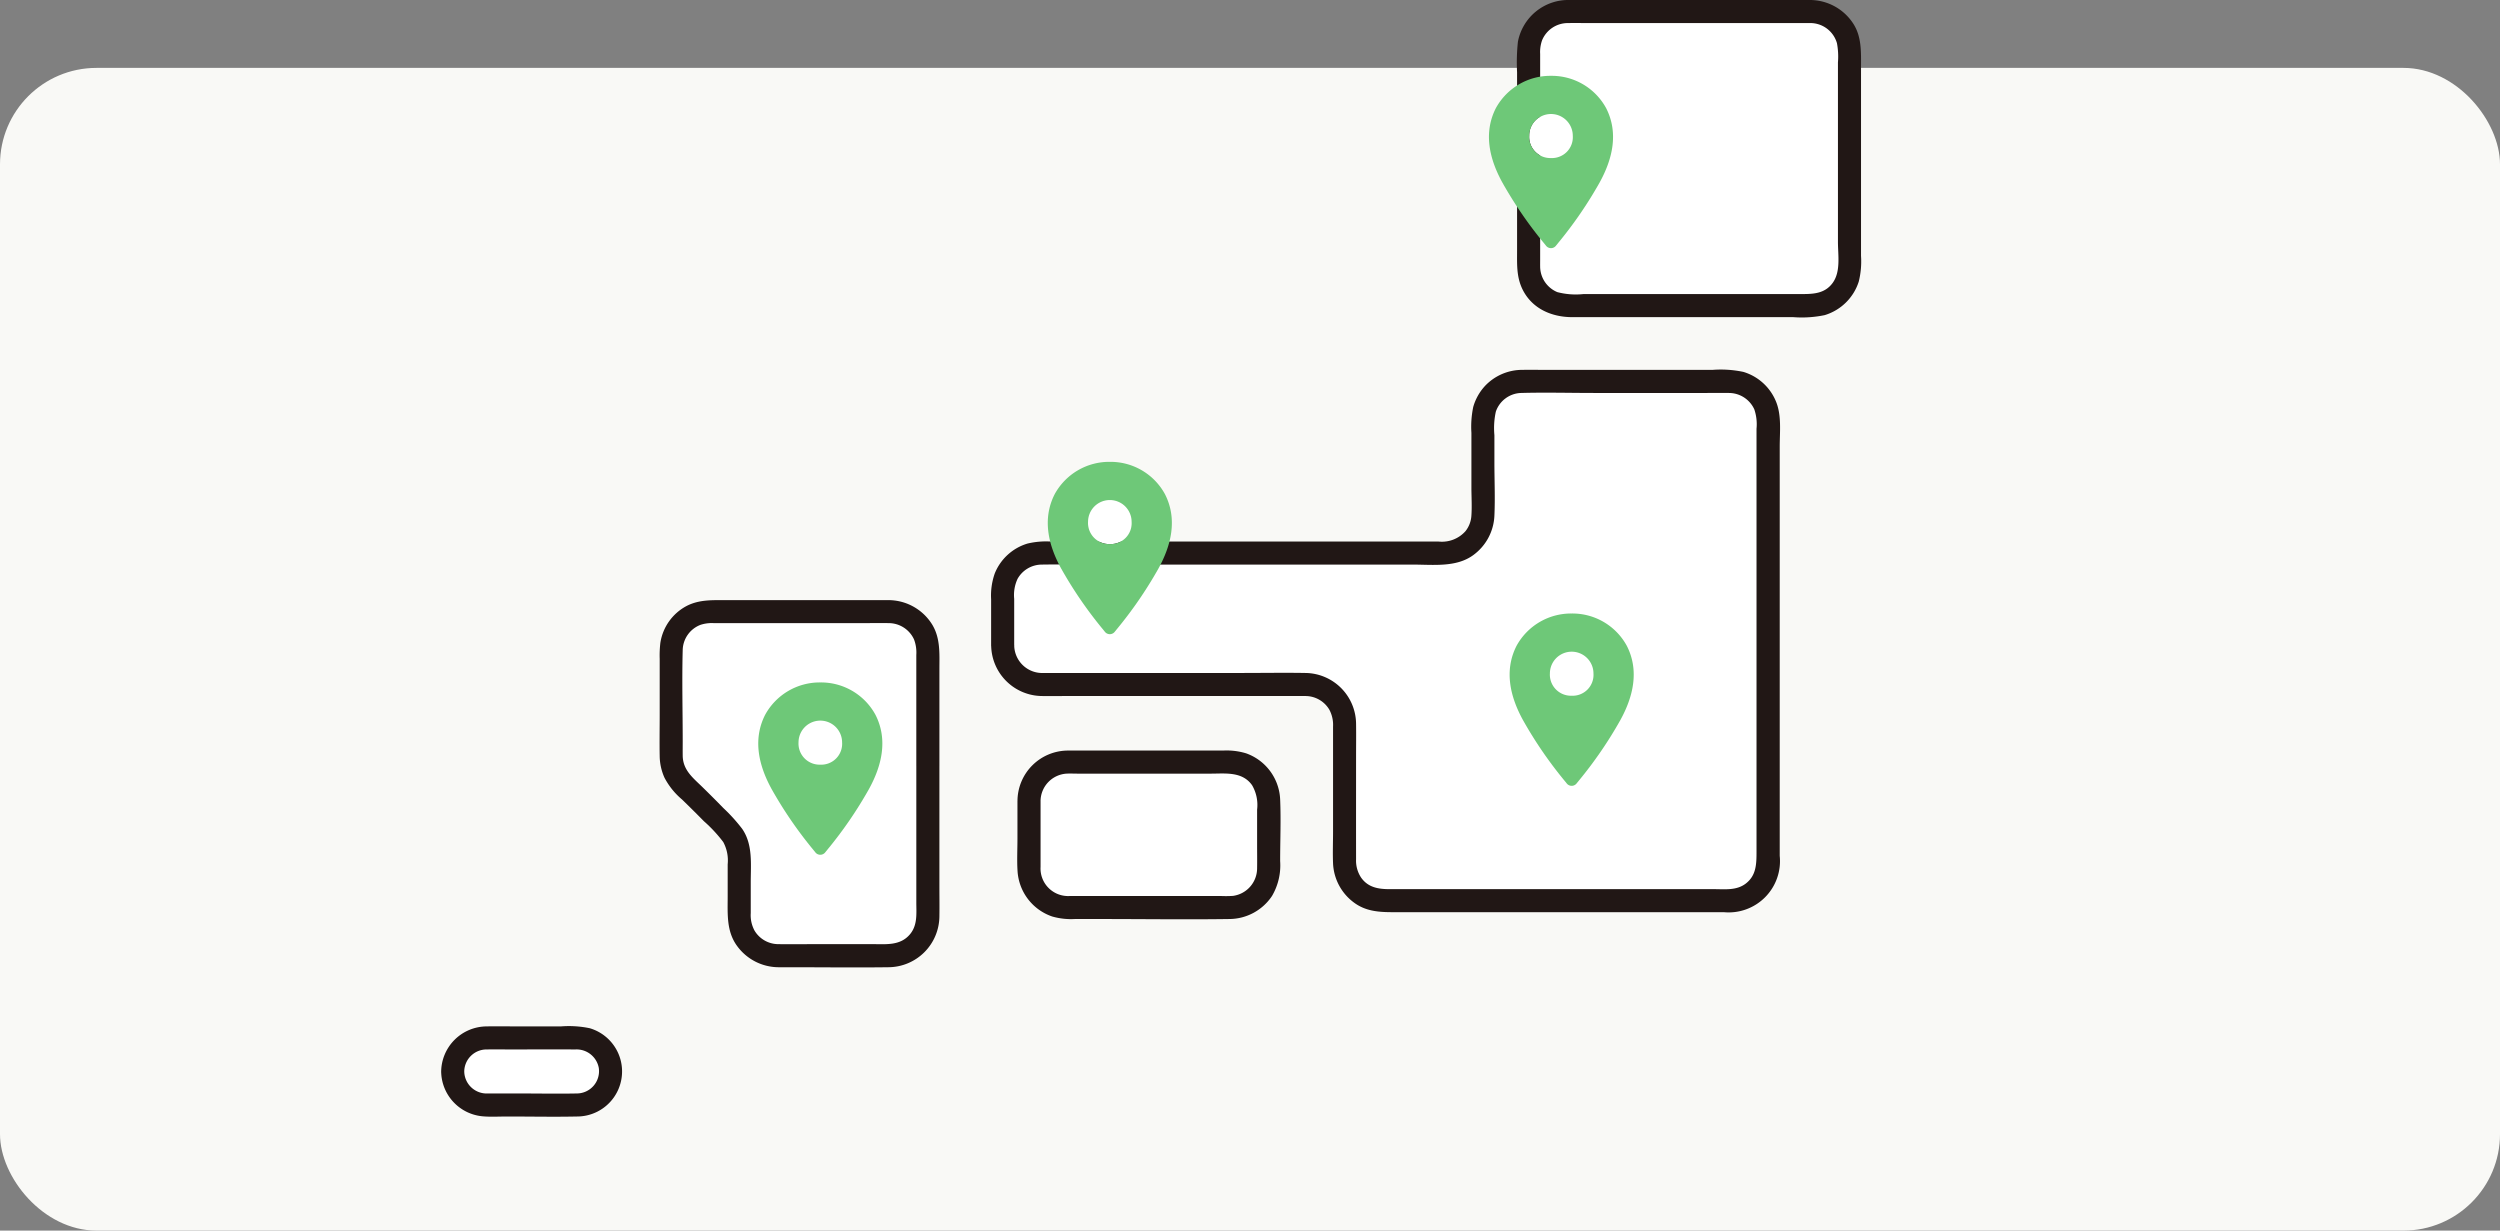 <svg xmlns="http://www.w3.org/2000/svg" xmlns:xlink="http://www.w3.org/1999/xlink" width="362.67" height="178.52" viewBox="0 0 362.67 178.52">
  <rect x="0" y="0" width="362.67" height="178.52" fill="#808080" stroke="none"/>
  <defs>
    <style>
      .cls-1 {
        fill: none;
      }

      .cls-2 {
        fill: #f9f9f6;
      }

      .cls-3 {
        clip-path: url(#clip-path);
      }

      .cls-4 {
        fill: #fff;
      }

      .cls-5 {
        fill: #211715;
      }

      .cls-6 {
        clip-path: url(#clip-path-2);
      }

      .cls-7 {
        fill: #6ec878;
      }
    </style>
    <clipPath id="clip-path">
      <rect id="長方形_13" data-name="長方形 13" class="cls-1" width="206" height="162"/>
    </clipPath>
    <clipPath id="clip-path-2">
      <rect id="長方形_14" data-name="長方形 14" class="cls-1" width="18" height="25" transform="translate(0 0)"/>
    </clipPath>
  </defs>
  <g id="img" transform="translate(-15 -5045)">
    <rect id="長方形_45" data-name="長方形 45" class="cls-2" width="362.67" height="168.67" rx="14" transform="translate(15 5054.85)"/>
    <g id="ベクトルスマートオブジェクト" transform="translate(79 5045)">
      <g id="グループ_26" data-name="グループ 26">
        <g id="グループ_25" data-name="グループ 25" class="cls-3">
          <path id="パス_95" data-name="パス 95" class="cls-4" d="M70.6,111.062V94.383a5.657,5.657,0,0,0-5.659-5.655H39.028a5.656,5.656,0,0,0-5.659,5.655v15.326a5.771,5.771,0,0,0,1.813,4.177q3.355,3.192,6.531,6.566a5.677,5.677,0,0,1,1.53,3.894v8.64A5.658,5.658,0,0,0,48.9,138.64H64.945a5.657,5.657,0,0,0,5.659-5.655Z"/>
          <path id="パス_96" data-name="パス 96" class="cls-4" d="M85.276,116.224v9.784a5.653,5.653,0,0,0,5.656,5.65H114.38A5.656,5.656,0,0,0,120.038,126V116.22a5.656,5.656,0,0,0-5.659-5.655H90.934a5.66,5.66,0,0,0-5.659,5.659"/>
          <path id="パス_97" data-name="パス 97" class="cls-4" d="M6.541,150.57H19.708a4.865,4.865,0,0,1,4.866,4.863h0a4.865,4.865,0,0,1-4.866,4.863H6.541a4.865,4.865,0,0,1-4.866-4.863h0a4.865,4.865,0,0,1,4.866-4.863"/>
          <path id="パス_98" data-name="パス 98" class="cls-4" d="M81.453,93.642V85.881a5.657,5.657,0,0,1,5.659-5.655H145.47a5.661,5.661,0,0,0,5.659-5.659V60.988a5.659,5.659,0,0,1,5.659-5.658h30.053a5.653,5.653,0,0,1,5.659,5.646V125a5.646,5.646,0,0,1-5.643,5.65H136.7A5.653,5.653,0,0,1,131.048,125v-20.05A5.656,5.656,0,0,0,125.39,99.3H87.108a5.657,5.657,0,0,1-5.655-5.655"/>
          <path id="パス_99" data-name="パス 99" class="cls-4" d="M198.642,1.674H163.411a5.656,5.656,0,0,0-5.659,5.655V38.682a5.656,5.656,0,0,0,5.659,5.655h35.23a5.657,5.657,0,0,0,5.659-5.655V7.326a5.653,5.653,0,0,0-5.655-5.651h0"/>
          <path id="パス_100" data-name="パス 100" class="cls-5" d="M72.277,111.062V97.121c0-2.281.179-4.6-1.116-6.627a7.47,7.47,0,0,0-5.738-3.414c-.443-.036-.894-.02-1.339-.02H41.111c-1.942,0-3.8-.064-5.588.891A7.317,7.317,0,0,0,31.8,93.232a15.5,15.5,0,0,0-.1,2.338v8.206c0,1.971-.038,3.947,0,5.918a7.893,7.893,0,0,0,.7,3.136,10.551,10.551,0,0,0,2.55,3.159q1.6,1.552,3.169,3.146a20.351,20.351,0,0,1,2.8,3.014,5.607,5.607,0,0,1,.644,3.238v4.664c0,2.519-.2,5.052,1.374,7.192a7.48,7.48,0,0,0,5.959,3.072c.509.01,1.019,0,1.528,0,4.811,0,9.632.066,14.445,0a7.442,7.442,0,0,0,7.407-7.339c.025-1.539,0-3.081,0-4.621V111.062a1.675,1.675,0,0,0-3.347,0V130.9c0,1.622.2,3.321-.939,4.656-1.406,1.656-3.457,1.409-5.394,1.409H54.365c-1.813,0-3.626.028-5.439,0a4.031,4.031,0,0,1-3.473-1.973,4.716,4.716,0,0,1-.544-2.529v-4.492c0-2.628.33-5.456-1.248-7.74a24.369,24.369,0,0,0-2.715-3q-1.5-1.541-3.038-3.043c-1.382-1.349-2.837-2.466-2.868-4.55-.01-.671,0-1.342,0-2.013,0-4.45-.121-8.919,0-13.367a4.009,4.009,0,0,1,2.6-3.62,5.287,5.287,0,0,1,1.888-.243H61.4c1.18,0,2.361-.02,3.54,0a4.046,4.046,0,0,1,3.66,2.376,5.4,5.4,0,0,1,.327,2.249v16.037a1.677,1.677,0,0,0,3.353,0"/>
          <path id="パス_101" data-name="パス 101" class="cls-5" d="M83.6,116.224v5.435c0,1.559-.085,3.147.013,4.7a7.439,7.439,0,0,0,5.043,6.6,9.937,9.937,0,0,0,3.265.362h3.843c6.182,0,12.371.091,18.552,0a7.488,7.488,0,0,0,6.213-3.345,8.775,8.775,0,0,0,1.18-5.056c0-2.974.13-5.978,0-8.949a7.431,7.431,0,0,0-4.944-6.689,9.8,9.8,0,0,0-3.334-.4H93.384c-.8,0-1.593-.011-2.389,0a7.342,7.342,0,0,0-7.391,7.293v.038c-.045,2.153,3.3,2.153,3.347,0a4.025,4.025,0,0,1,3.746-3.982c.573-.031,1.153,0,1.727,0h19.164c2.162,0,4.625-.348,6.055,1.688a5.7,5.7,0,0,1,.723,3.542v5.092c0,1.142.02,2.286,0,3.428a4.043,4.043,0,0,1-3.486,3.981,15.786,15.786,0,0,1-1.807.017H98.639c-2.468,0-4.936.007-7.4,0a4,4,0,0,1-4.286-4.223c0-1.467,0-2.934,0-4.4v-5.138a1.675,1.675,0,0,0-3.347,0"/>
          <path id="パス_102" data-name="パス 102" class="cls-5" d="M0,155.433a6.61,6.61,0,0,0,6.057,6.512c1.162.1,2.354.024,3.518.024,3.366,0,6.739.07,10.1,0a6.536,6.536,0,0,0,1.877-12.806,14.8,14.8,0,0,0-4.173-.265H11.242c-1.55,0-3.1-.028-4.654,0A6.642,6.642,0,0,0,0,155.433c-.053,2.153,3.294,2.152,3.347,0a3.239,3.239,0,0,1,3.287-3.191h.012c1.153-.017,2.309,0,3.463,0,3.121,0,6.243-.015,9.364,0a3.276,3.276,0,0,1,3.393,2.684,3.232,3.232,0,0,1-3.172,3.7c-2.815.056-5.637,0-8.453,0-1.48,0-2.961,0-4.441,0a3.256,3.256,0,0,1-3.447-3.053c0-.046,0-.093-.006-.139a1.675,1.675,0,0,0-3.347,0"/>
          <path id="パス_103" data-name="パス 103" class="cls-5" d="M83.127,93.642V86.874a5.569,5.569,0,0,1,.488-2.9,4.04,4.04,0,0,1,3.5-2.07c2.262-.038,4.528,0,6.79,0h47.074c2.893,0,6.276.438,8.743-1.374a7.462,7.462,0,0,0,3.068-5.718c.119-2.575,0-5.18,0-7.758V63.127a11.122,11.122,0,0,1,.209-3.414,4,4,0,0,1,3.657-2.706c3.528-.1,7.071,0,10.6,0h16.372c1.067,0,2.136-.02,3.2,0a4.055,4.055,0,0,1,3.666,2.378,6.725,6.725,0,0,1,.321,2.812v61.338c0,1.8-.023,3.489-1.594,4.669-1.341,1.006-3.033.783-4.609.783H137.572c-1.632,0-3.122-.249-4.127-1.688a4.447,4.447,0,0,1-.722-2.642c-.009-4.919,0-9.837,0-14.756,0-1.633.024-3.268,0-4.9a7.439,7.439,0,0,0-7.339-7.374c-3.1-.052-6.206,0-9.3,0H98.7c-3.765,0-7.527.009-11.29,0a4.069,4.069,0,0,1-4.275-3.851c0-.044,0-.087,0-.131-.045-2.15-3.392-2.16-3.347,0a7.443,7.443,0,0,0,7.4,7.327c1.124.015,2.249,0,3.374,0h31.754c1.02,0,2.041-.017,3.06,0a4.028,4.028,0,0,1,3.463,1.972,4.676,4.676,0,0,1,.544,2.465v15.246c0,1.523-.063,3.061,0,4.584a7.455,7.455,0,0,0,3.157,5.783c1.7,1.207,3.608,1.307,5.613,1.307h47.927a7.444,7.444,0,0,0,8.1-8.177V64.813c0-2.138.293-4.508-.527-6.53a7.411,7.411,0,0,0-4.746-4.332,15.89,15.89,0,0,0-4.467-.295H160.278c-1.161,0-2.324-.02-3.486,0a7.422,7.422,0,0,0-5.419,2.391,7.537,7.537,0,0,0-1.655,2.992,14.117,14.117,0,0,0-.263,3.768v7.921c0,1.385.1,2.816-.012,4.2a3.989,3.989,0,0,1-.853,2.133,4.571,4.571,0,0,1-3.9,1.5H88.43a11.64,11.64,0,0,0-3.377.293,7.417,7.417,0,0,0-4.746,4.336,9.708,9.708,0,0,0-.527,3.752v6.706a1.675,1.675,0,0,0,3.347,0"/>
          <path id="パス_104" data-name="パス 104" class="cls-5" d="M198.642,0h-29.92c-1.664,0-3.328,0-4.993,0A7.442,7.442,0,0,0,156.2,6.059a28.26,28.26,0,0,0-.121,4.419V36.359c0,1.9-.1,3.738.743,5.521,1.358,2.872,4.239,4.128,7.265,4.128h32.057a16.223,16.223,0,0,0,4.558-.293,7.449,7.449,0,0,0,4.945-4.867,12.1,12.1,0,0,0,.328-3.733V9.821c0-2.288.131-4.59-1.243-6.567A7.508,7.508,0,0,0,198.642,0c-2.155-.045-2.155,3.3,0,3.345a4.021,4.021,0,0,1,3.841,2.92,10.52,10.52,0,0,1,.144,2.787V35.087c0,1.929.44,4.342-.794,5.993-1.153,1.546-2.844,1.579-4.557,1.579H165.723a10.572,10.572,0,0,1-3.805-.282,4.034,4.034,0,0,1-2.491-3.706c-.006-.348,0-.691,0-1.036V7.822a5.1,5.1,0,0,1,.282-1.983,4.038,4.038,0,0,1,3.708-2.492c1.082-.018,2.162,0,3.247,0h31.979a1.673,1.673,0,0,0,0-3.345"/>
        </g>
      </g>
    </g>
    <g id="ベクトルスマートオブジェクト-2" data-name="ベクトルスマートオブジェクト" transform="translate(234 5134)">
      <g id="グループ_28" data-name="グループ 28">
        <g id="グループ_27" data-name="グループ 27" class="cls-6">
          <path id="パス_105" data-name="パス 105" class="cls-4" d="M9,5.533A3.111,3.111,0,0,0,5.841,8.6c0,.035,0,.07,0,.106A3.061,3.061,0,0,0,9,11.927,3.029,3.029,0,0,0,12.162,8.7,3.111,3.111,0,0,0,9.111,5.533H9"/>
          <path id="パス_106" data-name="パス 106" class="cls-7" d="M16.993,4.678A8.982,8.982,0,0,0,9,0,9.016,9.016,0,0,0,1.007,4.678C-.847,8.3.091,12.116,1.948,15.486a59.855,59.855,0,0,0,6.008,8.761l.336.415a.908.908,0,0,0,1.412,0l.336-.415a59.881,59.881,0,0,0,6.008-8.761c1.862-3.37,2.8-7.185.945-10.808M9,11.927A3.061,3.061,0,0,1,5.84,8.7a3.161,3.161,0,0,1,6.322,0A3.029,3.029,0,0,1,9,11.928Z"/>
        </g>
      </g>
    </g>
    <g id="ベクトルスマートオブジェクト_のコピー_3" data-name="ベクトルスマートオブジェクト のコピー 3" transform="translate(167 5112)">
      <g id="グループ_30" data-name="グループ 30">
        <g id="グループ_29" data-name="グループ 29" class="cls-6">
          <path id="パス_107" data-name="パス 107" class="cls-4" d="M9,5.533A3.111,3.111,0,0,0,5.841,8.6c0,.035,0,.07,0,.106A3.061,3.061,0,0,0,9,11.927,3.029,3.029,0,0,0,12.162,8.7,3.111,3.111,0,0,0,9.111,5.533H9"/>
          <path id="パス_108" data-name="パス 108" class="cls-7" d="M16.993,4.678A8.982,8.982,0,0,0,9,0,9.016,9.016,0,0,0,1.007,4.678C-.847,8.3.091,12.116,1.948,15.486a59.855,59.855,0,0,0,6.008,8.761l.336.415a.908.908,0,0,0,1.412,0l.336-.415a59.881,59.881,0,0,0,6.008-8.761c1.862-3.37,2.8-7.185.945-10.808M9,11.927A3.061,3.061,0,0,1,5.84,8.7a3.161,3.161,0,0,1,6.322,0A3.029,3.029,0,0,1,9,11.928Z"/>
        </g>
      </g>
    </g>
    <g id="ベクトルスマートオブジェクト_のコピー_5" data-name="ベクトルスマートオブジェクト のコピー 5" transform="translate(125 5144)">
      <g id="グループ_32" data-name="グループ 32">
        <g id="グループ_31" data-name="グループ 31" class="cls-6">
          <path id="パス_109" data-name="パス 109" class="cls-4" d="M9,5.533A3.111,3.111,0,0,0,5.841,8.6c0,.035,0,.07,0,.106A3.061,3.061,0,0,0,9,11.927,3.029,3.029,0,0,0,12.162,8.7,3.111,3.111,0,0,0,9.111,5.533H9"/>
          <path id="パス_110" data-name="パス 110" class="cls-7" d="M16.993,4.678A8.982,8.982,0,0,0,9,0,9.016,9.016,0,0,0,1.007,4.678C-.847,8.3.091,12.116,1.948,15.486a59.855,59.855,0,0,0,6.008,8.761l.336.415a.908.908,0,0,0,1.412,0l.336-.415a59.881,59.881,0,0,0,6.008-8.761c1.862-3.37,2.8-7.185.945-10.808M9,11.927A3.061,3.061,0,0,1,5.84,8.7a3.161,3.161,0,0,1,6.322,0A3.029,3.029,0,0,1,9,11.928Z"/>
        </g>
      </g>
    </g>
    <g id="ベクトルスマートオブジェクト_のコピー_8" data-name="ベクトルスマートオブジェクト のコピー 8" transform="translate(231 5056)">
      <g id="グループ_34" data-name="グループ 34">
        <g id="グループ_33" data-name="グループ 33" class="cls-6">
          <path id="パス_111" data-name="パス 111" class="cls-4" d="M9,5.533A3.111,3.111,0,0,0,5.841,8.6c0,.035,0,.07,0,.106A3.061,3.061,0,0,0,9,11.927,3.029,3.029,0,0,0,12.162,8.7,3.111,3.111,0,0,0,9.111,5.533H9"/>
          <path id="パス_112" data-name="パス 112" class="cls-7" d="M16.993,4.678A8.982,8.982,0,0,0,9,0,9.016,9.016,0,0,0,1.007,4.678C-.847,8.3.091,12.116,1.948,15.486a59.855,59.855,0,0,0,6.008,8.761l.336.415a.908.908,0,0,0,1.412,0l.336-.415a59.881,59.881,0,0,0,6.008-8.761c1.862-3.37,2.8-7.185.945-10.808M9,11.927A3.061,3.061,0,0,1,5.84,8.7a3.161,3.161,0,0,1,6.322,0A3.029,3.029,0,0,1,9,11.928Z"/>
        </g>
      </g>
    </g>
  </g>
</svg>
